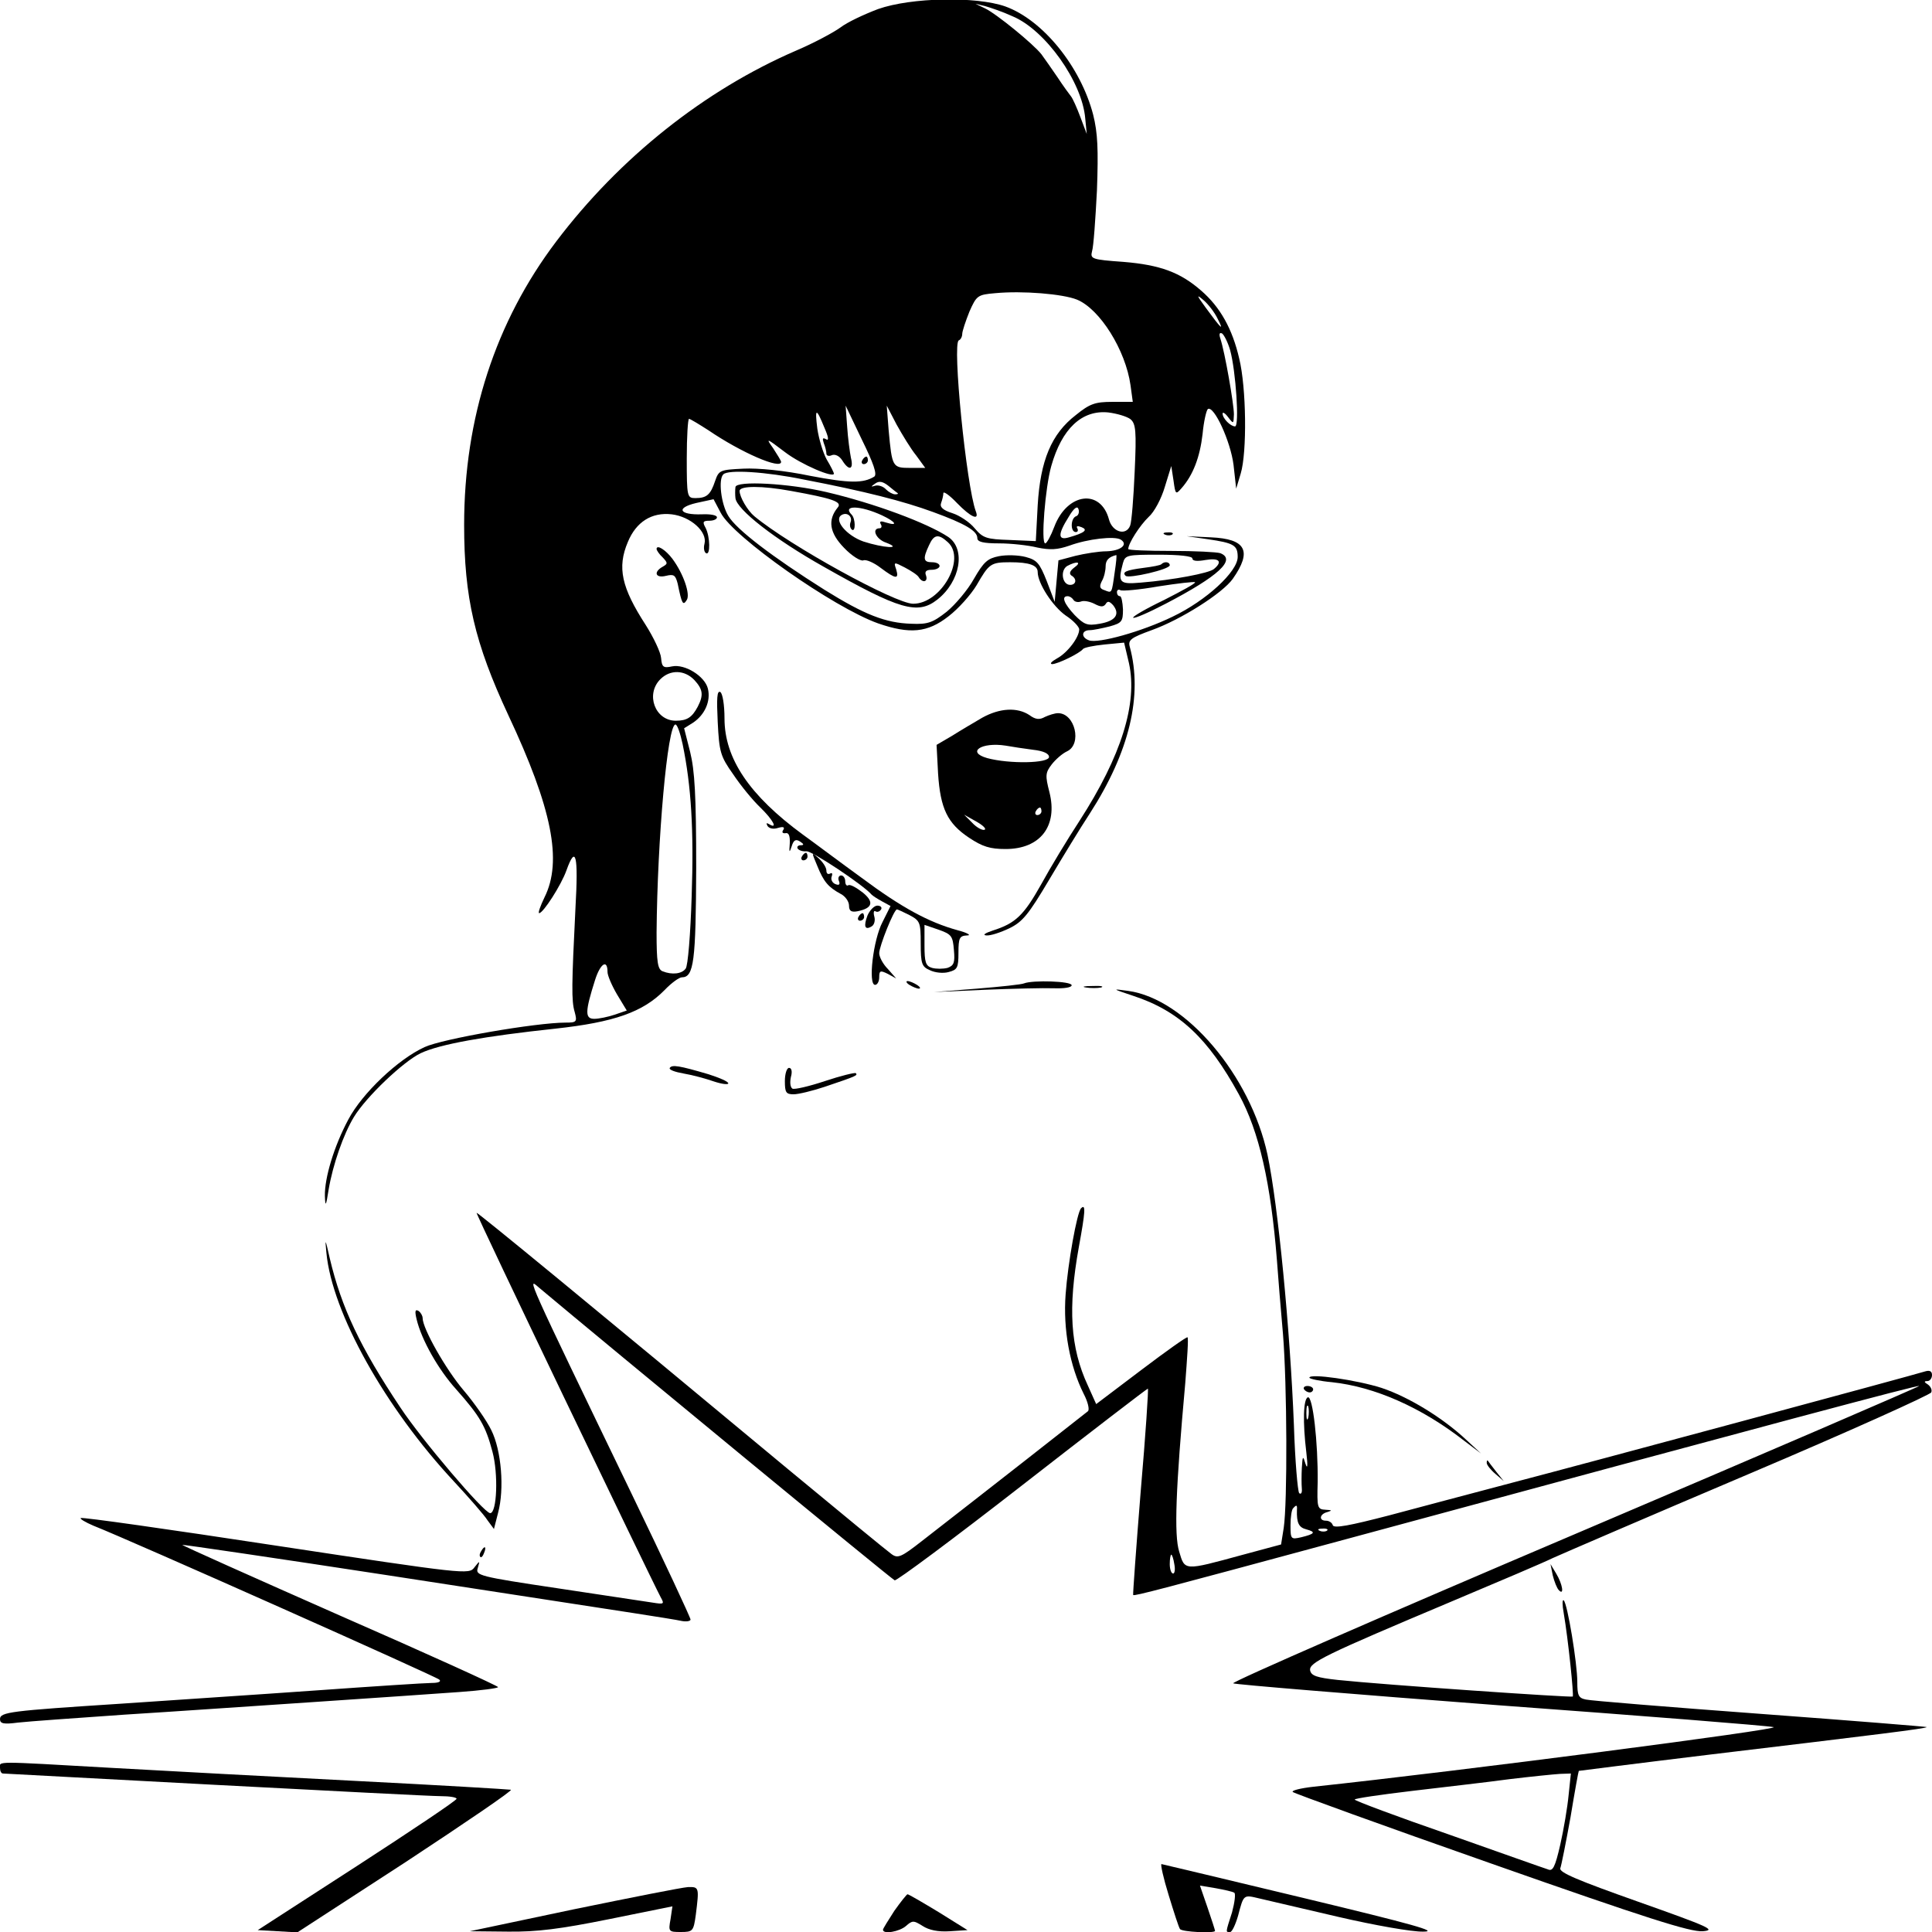 <?xml version="1.0" standalone="no"?>
<!DOCTYPE svg PUBLIC "-//W3C//DTD SVG 20010904//EN"
 "http://www.w3.org/TR/2001/REC-SVG-20010904/DTD/svg10.dtd">
<svg version="1.0" xmlns="http://www.w3.org/2000/svg"
 width="512pt" height="512pt" viewBox="0 0 512 512"
 preserveAspectRatio="xMidYMid meet">
<g transform="translate(0,512) scale(0.1,-0.1)"
fill="#000000" stroke="none">
<path d="M2327 5096 c-37 -14 -82 -35 -100 -49 -18 -13 -70 -41 -117 -61 -243
-105 -468 -284 -636 -506 -161 -213 -244 -468 -244 -751 0 -193 28 -313 117
-504 116 -247 144 -387 96 -483 -11 -23 -18 -42 -14 -42 11 1 58 74 72 113 25
70 32 41 24 -100 -10 -202 -11 -245 -2 -275 7 -26 5 -28 -24 -28 -78 0 -327
-43 -374 -65 -70 -32 -165 -122 -202 -192 -38 -71 -63 -155 -62 -202 1 -31 3
-28 10 17 11 65 39 146 67 192 33 54 131 147 177 169 51 24 170 45 357 65 156
17 232 44 289 102 18 19 39 34 46 34 32 0 37 43 38 290 0 193 -4 258 -16 307
l-16 63 24 15 c31 21 47 57 39 90 -8 33 -61 66 -95 59 -23 -5 -27 -2 -29 22
-1 15 -20 55 -41 88 -64 99 -76 152 -47 220 22 53 63 79 116 73 50 -6 95 -46
87 -78 -3 -11 -1 -22 4 -25 12 -7 11 43 -1 67 -9 16 -7 19 10 19 11 0 20 4 20
9 0 6 -18 9 -40 8 -60 -2 -70 17 -15 30 l46 10 19 -36 c33 -64 299 -251 417
-293 84 -29 131 -25 187 19 26 20 59 57 74 82 33 57 37 61 89 61 51 0 73 -8
73 -26 0 -30 40 -91 74 -115 20 -13 36 -30 36 -37 0 -21 -31 -62 -59 -77 -14
-8 -20 -14 -13 -15 15 0 74 29 82 40 3 4 28 9 57 12 l52 5 13 -55 c23 -106
-20 -245 -131 -417 -32 -49 -78 -125 -102 -169 -46 -82 -68 -103 -128 -122
-21 -7 -28 -12 -17 -13 11 -1 38 8 61 19 35 17 51 37 105 128 35 59 83 138
108 176 105 163 141 313 106 442 -5 18 3 24 58 44 78 28 188 98 215 136 52 74
35 106 -58 110 l-64 3 56 -8 c69 -10 79 -16 79 -47 0 -39 -84 -116 -172 -158
-82 -40 -198 -72 -222 -63 -22 8 -20 27 2 27 9 0 33 5 53 10 32 9 35 13 35 45
-1 19 -4 35 -8 35 -5 0 -8 5 -8 11 0 5 4 8 9 5 4 -3 50 1 101 10 51 8 95 13
97 11 2 -3 -35 -23 -82 -47 -48 -23 -84 -44 -82 -47 3 -3 42 14 86 37 140 73
188 117 145 134 -9 3 -67 6 -130 6 -63 0 -114 2 -114 5 0 15 31 63 54 85 15
13 34 49 43 80 l17 55 6 -39 c5 -37 6 -37 21 -20 31 35 49 83 56 144 3 33 10
63 14 66 16 10 60 -85 68 -148 l7 -63 12 40 c17 56 15 228 -4 305 -18 78 -50
136 -101 180 -55 48 -108 68 -206 76 -84 6 -88 8 -83 28 4 12 9 84 13 161 4
110 2 153 -10 201 -33 127 -133 251 -233 287 -77 27 -249 24 -337 -7z m356
-19 c87 -36 185 -174 193 -271 l4 -41 -17 45 c-9 24 -20 49 -25 55 -4 5 -21
28 -36 51 -15 22 -34 49 -42 60 -21 27 -120 108 -150 122 l-25 12 25 -6 c14
-4 47 -15 73 -27z m171 -751 c61 -25 129 -134 142 -227 l6 -44 -54 0 c-46 0
-60 -5 -97 -35 -65 -50 -94 -121 -101 -239 l-5 -95 -69 3 c-62 2 -71 5 -93 31
-13 16 -40 34 -59 40 -25 8 -34 16 -30 27 3 8 6 20 6 26 0 6 16 -5 36 -26 37
-38 60 -48 50 -22 -25 67 -63 447 -45 453 5 2 9 10 9 17 0 7 9 34 19 59 19 43
22 45 68 49 73 7 180 -2 217 -17z m373 -51 c18 -35 9 -26 -32 30 -24 33 -25
36 -6 20 13 -11 30 -33 38 -50z m33 -83 c15 -54 25 -202 13 -202 -12 0 -33 21
-33 34 0 5 7 1 15 -10 14 -18 14 -18 15 8 0 27 -24 165 -36 201 -4 12 -2 17 5
13 5 -4 15 -23 21 -44z m-943 -335 c-29 -18 -65 -18 -170 2 -67 14 -138 21
-177 19 -62 -3 -65 -4 -75 -33 -12 -36 -22 -45 -52 -45 -22 0 -23 3 -23 105 0
58 3 105 6 105 3 0 26 -14 51 -30 88 -60 193 -105 193 -84 0 3 -10 19 -21 36
-20 28 -19 28 31 -10 43 -33 130 -70 130 -57 0 2 -8 19 -19 37 -10 18 -21 55
-25 82 -7 56 -3 56 19 2 11 -25 12 -35 4 -30 -9 5 -10 2 -6 -10 4 -10 7 -22 7
-28 0 -6 7 -8 15 -4 9 3 20 -3 27 -14 18 -29 31 -25 23 7 -3 15 -8 52 -10 83
l-4 55 43 -90 c31 -63 41 -92 33 -98z m111 56 l24 -33 -40 0 c-47 0 -48 2 -57
100 l-5 65 26 -50 c15 -27 38 -65 52 -82z m568 96 c14 -12 16 -31 11 -139 -3
-69 -8 -133 -12 -143 -11 -28 -47 -17 -56 16 -22 83 -111 71 -145 -19 -9 -24
-20 -44 -24 -44 -12 0 0 149 16 205 28 99 81 149 151 142 24 -3 50 -11 59 -18z
m-865 -160 c161 -31 263 -57 342 -86 85 -31 117 -50 117 -69 0 -10 15 -14 58
-14 31 0 77 -5 101 -11 34 -7 53 -6 85 5 49 18 120 26 136 16 21 -13 0 -30
-38 -31 -20 0 -57 -6 -82 -12 l-45 -12 -5 -55 -5 -55 -21 55 c-19 48 -26 56
-56 64 -19 5 -51 6 -71 2 -30 -6 -40 -15 -66 -60 -16 -29 -49 -68 -72 -87 -37
-29 -50 -34 -94 -32 -68 2 -124 24 -230 90 -138 87 -234 160 -255 196 -19 31
-27 97 -13 110 13 13 112 7 214 -14z m248 -36 c2 -2 -1 -3 -7 -3 -6 0 -17 6
-24 13 -7 8 -20 12 -28 10 -13 -4 -13 -3 0 6 10 7 20 5 35 -7 11 -9 22 -18 24
-19z m473 -61 c-15 -5 -16 -42 -1 -42 5 0 7 4 4 10 -4 6 1 7 11 3 18 -7 9 -15
-33 -27 -30 -9 -30 8 -1 54 14 24 23 30 26 21 3 -8 0 -17 -6 -19z m102 -149
c-8 -57 -7 -55 -27 -47 -13 4 -14 10 -7 24 6 10 10 28 10 39 0 16 8 25 28 30
2 1 0 -20 -4 -46z m206 37 c0 -7 13 -8 35 -4 36 6 46 -4 22 -24 -13 -11 -108
-29 -194 -36 -57 -5 -61 0 -47 52 6 21 11 22 95 22 55 0 89 -4 89 -10z m-313
-24 c-12 -9 -14 -16 -8 -21 16 -9 13 -25 -3 -25 -21 0 -27 38 -8 50 26 14 40
11 19 -4z m-2 -86 c3 -5 12 -7 20 -4 7 3 23 0 35 -6 17 -9 24 -9 30 -1 5 9 10
8 20 -3 19 -24 6 -42 -36 -49 -33 -6 -41 -2 -66 23 -28 30 -36 50 -19 50 6 0
12 -4 16 -10z m-1005 -212 c23 -25 25 -40 9 -71 -15 -28 -28 -37 -58 -37 -55
0 -81 70 -41 110 26 26 64 25 90 -2z m-31 -170 c23 -111 30 -229 24 -403 -3
-99 -10 -186 -16 -192 -10 -14 -36 -17 -61 -7 -13 5 -16 24 -16 103 2 247 29
551 50 551 5 0 13 -24 19 -52z m-199 -604 c0 -9 11 -35 25 -59 l26 -43 -32
-11 c-18 -6 -42 -11 -54 -11 -25 0 -25 18 2 103 14 44 33 56 33 21z"/>
<path d="M2285 3900 c-3 -5 -1 -10 4 -10 6 0 11 5 11 10 0 6 -2 10 -4 10 -3 0
-8 -4 -11 -10z"/>
<path d="M1949 3829 c-1 -8 -1 -21 0 -29 3 -30 104 -109 234 -182 201 -114
249 -128 301 -87 61 48 76 134 29 166 -56 37 -195 89 -323 119 -98 23 -240 31
-241 13z m147 -10 c111 -20 137 -29 124 -44 -27 -33 -22 -67 17 -107 20 -21
44 -36 51 -33 7 3 28 -6 46 -20 40 -30 49 -31 41 -4 -7 20 -6 20 23 5 17 -9
34 -20 37 -26 10 -16 25 -12 19 5 -4 10 0 15 15 15 12 0 21 5 21 10 0 6 -9 10
-20 10 -23 0 -25 9 -8 45 13 29 25 31 50 8 49 -44 -18 -163 -92 -163 -47 0
-327 154 -421 232 -18 15 -39 51 -39 67 0 14 60 14 136 0z m242 -65 c36 -17
43 -29 11 -19 -15 5 -19 4 -15 -4 4 -6 2 -11 -3 -11 -22 0 -10 -29 17 -38 47
-18 -8 -14 -60 3 -45 16 -79 57 -58 70 15 9 30 -4 24 -19 -3 -8 -1 -16 4 -20
10 -6 9 30 -1 40 -26 26 23 25 81 -2z"/>
<path d="M3078 3625 c-2 -3 -24 -7 -48 -10 -46 -6 -57 -11 -47 -21 8 -8 117
17 117 28 0 9 -14 11 -22 3z"/>
<path d="M3088 3703 c7 -3 16 -2 19 1 4 3 -2 6 -13 5 -11 0 -14 -3 -6 -6z"/>
<path d="M1740 3665 c0 -3 7 -14 16 -22 14 -15 14 -17 0 -25 -25 -14 -19 -31
9 -24 21 5 25 2 31 -21 11 -54 14 -59 24 -43 10 15 -9 70 -38 109 -18 24 -42
39 -42 26z"/>
<path d="M1902 3207 c4 -80 7 -91 41 -139 20 -30 52 -69 72 -88 33 -32 48 -59
23 -44 -7 4 -8 3 -4 -5 5 -7 16 -9 28 -5 14 4 18 2 14 -5 -5 -7 -2 -10 6 -9 8
2 12 -7 11 -27 -2 -25 -1 -26 5 -8 5 17 11 20 22 13 11 -7 11 -10 2 -10 -7 0
-11 -4 -8 -9 4 -5 14 -8 23 -7 14 2 152 -90 173 -115 3 -3 15 -11 28 -18 l22
-12 -21 -42 c-25 -47 -39 -167 -20 -167 6 0 11 9 11 20 0 18 3 19 23 9 l22
-12 -22 25 c-13 13 -23 32 -23 42 0 18 39 116 47 116 2 0 17 -7 33 -15 28 -15
30 -19 30 -75 0 -54 3 -62 24 -71 14 -7 36 -9 50 -5 23 6 26 11 26 51 0 40 3
45 23 46 12 0 1 7 -26 14 -76 21 -148 60 -254 139 -54 39 -123 91 -155 114
-142 104 -208 202 -208 308 0 36 -5 66 -11 70 -9 5 -10 -17 -7 -79z m626 -605
c3 -33 0 -41 -17 -47 -12 -3 -30 -3 -41 0 -17 5 -20 15 -20 60 l0 54 38 -13
c34 -12 37 -17 40 -54z"/>
<path d="M2603 3218 c-22 -13 -58 -34 -80 -48 l-41 -24 4 -76 c6 -93 25 -132
82 -170 36 -24 56 -30 97 -30 92 0 139 61 116 151 -11 43 -11 51 6 73 10 13
28 29 41 35 40 19 21 101 -24 101 -9 0 -24 -5 -35 -10 -14 -8 -25 -7 -41 5
-32 21 -78 19 -125 -7z m135 -85 c27 -3 42 -10 42 -19 0 -17 -105 -19 -164 -3
-56 16 -15 43 49 33 17 -3 49 -8 73 -11z m22 -163 c0 -5 -5 -10 -11 -10 -5 0
-7 5 -4 10 3 6 8 10 11 10 2 0 4 -4 4 -10z m-151 -49 c-6 -2 -21 6 -33 19
l-21 21 32 -18 c18 -10 28 -20 22 -22z"/>
<path d="M2125 2850 c-3 -5 -1 -10 4 -10 6 0 11 5 11 10 0 6 -2 10 -4 10 -3 0
-8 -4 -11 -10z"/>
<path d="M2166 2825 c17 -42 29 -56 62 -74 12 -6 22 -20 22 -31 0 -14 6 -18
22 -15 41 8 45 25 14 50 -17 13 -33 22 -38 19 -4 -3 -8 2 -8 10 0 9 -5 16 -11
16 -6 0 -9 -7 -6 -14 4 -10 1 -13 -9 -9 -8 3 -13 12 -10 20 3 8 1 11 -4 8 -6
-3 -10 0 -10 8 0 8 -9 22 -20 32 -20 18 -20 18 -4 -20z"/>
<path d="M2299 2694 c-11 -29 -7 -40 11 -29 7 4 10 16 7 26 -3 11 -1 17 3 14
5 -3 11 -1 15 5 3 5 -1 10 -10 10 -8 0 -20 -12 -26 -26z"/>
<path d="M2275 2690 c-3 -5 -1 -10 4 -10 6 0 11 5 11 10 0 6 -2 10 -4 10 -3 0
-8 -4 -11 -10z"/>
<path d="M2410 2510 c8 -5 20 -10 25 -10 6 0 3 5 -5 10 -8 5 -19 10 -25 10 -5
0 -3 -5 5 -10z"/>
<path d="M2714 2514 c-6 -3 -63 -9 -125 -14 l-114 -9 135 6 c74 3 156 5 183 4
27 -1 47 2 47 8 0 11 -103 14 -126 5z"/>
<path d="M2878 2503 c12 -2 30 -2 40 0 9 3 -1 5 -23 4 -22 0 -30 -2 -17 -4z"/>
<path d="M3003 2481 c122 -40 199 -113 280 -261 54 -98 85 -237 101 -440 3
-41 10 -129 16 -195 11 -135 12 -447 2 -514 l-7 -44 -104 -28 c-154 -42 -151
-42 -166 9 -14 44 -9 169 16 446 5 65 9 120 6 122 -2 2 -57 -37 -123 -87
l-119 -90 -22 49 c-47 101 -53 206 -24 367 17 93 19 116 6 103 -11 -11 -35
-146 -41 -228 -7 -93 11 -190 48 -264 11 -21 16 -42 11 -46 -7 -6 -288 -226
-440 -344 -55 -43 -64 -47 -81 -34 -10 7 -133 108 -273 224 -517 430 -824 682
-826 680 -3 -2 457 -960 488 -1019 10 -18 9 -19 -22 -14 -19 3 -132 20 -252
38 -208 31 -217 34 -211 53 6 21 6 21 -9 2 -14 -19 -24 -18 -526 58 -282 43
-514 76 -517 73 -3 -2 12 -11 33 -20 99 -39 909 -400 917 -408 6 -5 -1 -9 -20
-9 -16 0 -155 -9 -309 -20 -154 -11 -386 -26 -515 -35 -293 -19 -320 -22 -320
-41 0 -12 10 -14 48 -9 26 3 153 12 282 21 129 8 359 24 510 34 151 10 321 22
378 26 56 4 102 10 102 13 0 3 -189 89 -420 190 -231 102 -419 186 -417 187 1
1 247 -35 547 -81 300 -46 592 -91 650 -100 58 -9 115 -18 128 -21 12 -2 22 0
22 4 0 5 -70 155 -156 333 -284 588 -277 574 -246 547 186 -156 936 -774 943
-776 5 -2 157 111 338 252 181 141 331 256 333 256 2 0 -6 -122 -19 -272 -12
-149 -21 -273 -20 -275 4 -3 76 16 542 142 1167 316 1538 415 1541 412 2 -1
-408 -178 -911 -392 -503 -214 -911 -392 -907 -396 4 -3 320 -29 702 -58 382
-28 711 -54 730 -58 28 -5 -835 -117 -1219 -158 -35 -4 -59 -10 -55 -14 5 -4
242 -90 527 -190 412 -145 526 -181 559 -179 37 3 19 11 -170 78 -161 57 -211
78 -207 89 3 8 15 69 27 135 11 67 21 122 22 123 0 0 156 20 346 43 451 54
573 69 576 73 2 1 -196 17 -439 35 -243 18 -452 35 -464 38 -20 4 -23 11 -23
47 0 49 -26 207 -36 216 -4 3 -4 -12 0 -34 12 -70 27 -217 24 -221 -4 -3 -500
31 -623 44 -55 6 -70 11 -73 25 -4 21 38 41 375 183 126 53 246 104 268 115
22 10 256 111 520 223 264 112 481 210 483 216 3 7 -2 16 -9 21 -10 6 -11 9
-1 9 6 0 12 7 12 16 0 10 -6 13 -17 10 -31 -10 -910 -247 -1098 -296 -99 -26
-245 -65 -324 -86 -104 -27 -146 -35 -149 -26 -2 7 -10 12 -18 12 -20 0 -17
18 4 23 13 4 12 5 -5 6 -22 1 -23 5 -21 74 1 105 -13 228 -26 224 -12 -4 -14
-65 -4 -147 4 -34 3 -45 -2 -30 -7 23 -8 23 -10 -10 -1 -19 -1 -44 0 -55 1
-11 -2 -16 -7 -12 -4 5 -11 86 -14 180 -10 254 -42 584 -70 717 -45 210 -217
413 -369 434 -44 6 -44 6 13 -13z m464 -1118 c-3 -10 -5 -4 -5 12 0 17 2 24 5
18 2 -7 2 -21 0 -30z m-30 -245 c-1 -34 5 -46 25 -51 26 -7 23 -12 -14 -21
-27 -6 -28 -5 -28 32 0 21 3 42 7 45 9 10 11 9 10 -5z m80 -54 c-3 -3 -12 -4
-19 -1 -8 3 -5 6 6 6 11 1 17 -2 13 -5z m-405 -89 c3 -14 1 -25 -3 -25 -5 0
-9 11 -9 25 0 14 2 25 4 25 2 0 6 -11 8 -25z m1045 -612 c-3 -32 -13 -91 -22
-131 -14 -61 -20 -72 -33 -66 -10 3 -128 45 -264 93 -136 47 -248 89 -248 92
0 3 69 13 153 23 83 10 199 23 257 31 58 7 118 13 134 14 l29 1 -6 -57z"/>
<path d="M1775 2290 c-3 -5 14 -11 37 -15 24 -4 60 -14 80 -21 21 -7 38 -9 38
-5 0 5 -24 15 -52 24 -78 23 -97 26 -103 17z"/>
<path d="M2080 2255 c0 -30 3 -35 23 -35 13 0 50 9 83 20 86 29 87 30 82 36
-3 2 -40 -7 -82 -21 -42 -14 -81 -23 -86 -20 -6 4 -7 17 -4 31 4 14 2 24 -5
24 -6 0 -11 -16 -11 -35z"/>
<path d="M865 1800 c15 -159 156 -411 338 -606 40 -43 81 -90 89 -103 l17 -23
11 43 c17 63 9 165 -18 219 -12 25 -45 72 -73 105 -47 55 -109 164 -109 192 0
6 -5 15 -11 19 -9 5 -10 -1 -5 -22 13 -55 58 -134 105 -186 63 -71 78 -97 96
-165 16 -59 12 -163 -6 -163 -16 0 -182 195 -238 280 -106 159 -156 264 -187
395 -12 53 -13 55 -9 15z"/>
<path d="M3470 1469 c0 -3 27 -9 60 -12 112 -12 236 -66 350 -155 l45 -34 -40
37 c-62 58 -152 113 -224 137 -66 21 -191 39 -191 27z"/>
<path d="M3456 1438 c3 -4 9 -8 15 -8 5 0 9 4 9 8 0 5 -7 9 -15 9 -8 0 -12 -4
-9 -9z"/>
<path d="M3940 1243 c0 -5 10 -18 23 -29 l22 -19 -20 25 c-11 14 -21 27 -22
29 -2 2 -3 0 -3 -6z"/>
<path d="M1275 1009 c-4 -6 -5 -12 -2 -15 2 -3 7 2 10 11 7 17 1 20 -8 4z"/>
<path d="M4115 945 c4 -16 11 -34 16 -39 15 -16 10 16 -7 44 l-15 25 6 -30z"/>
<path d="M0 435 c0 -8 3 -15 8 -15 4 0 257 -14 562 -30 305 -16 574 -30 598
-30 23 0 42 -3 42 -7 -1 -5 -119 -84 -264 -178 l-263 -170 53 -3 52 -3 288
187 c158 104 283 189 278 191 -5 1 -187 12 -404 23 -217 11 -512 27 -655 35
-316 18 -295 18 -295 0z"/>
<path d="M3097 98 c14 -46 27 -86 30 -90 4 -8 93 -12 93 -5 0 2 -9 30 -20 62
l-20 58 42 -7 c22 -4 45 -9 49 -12 4 -2 1 -26 -6 -52 -18 -56 -17 -52 -5 -52
5 0 14 19 21 43 15 57 14 56 56 46 21 -5 116 -27 210 -49 95 -22 196 -40 225
-39 42 0 -26 19 -317 89 -203 49 -373 89 -377 90 -3 0 5 -37 19 -82z"/>
<path d="M1520 60 l-275 -58 101 -1 c77 -1 139 7 268 33 l168 34 -5 -34 c-6
-33 -5 -34 27 -34 32 0 34 2 40 46 9 72 9 74 -21 73 -16 -1 -152 -28 -303 -59z"/>
<path d="M2370 56 c-16 -25 -30 -47 -30 -50 0 -13 44 -5 61 10 17 15 20 15 44
0 17 -11 41 -16 72 -14 l47 3 -77 48 c-43 26 -79 47 -82 47 -2 0 -18 -20 -35
-44z"/>
</g>
</svg>

